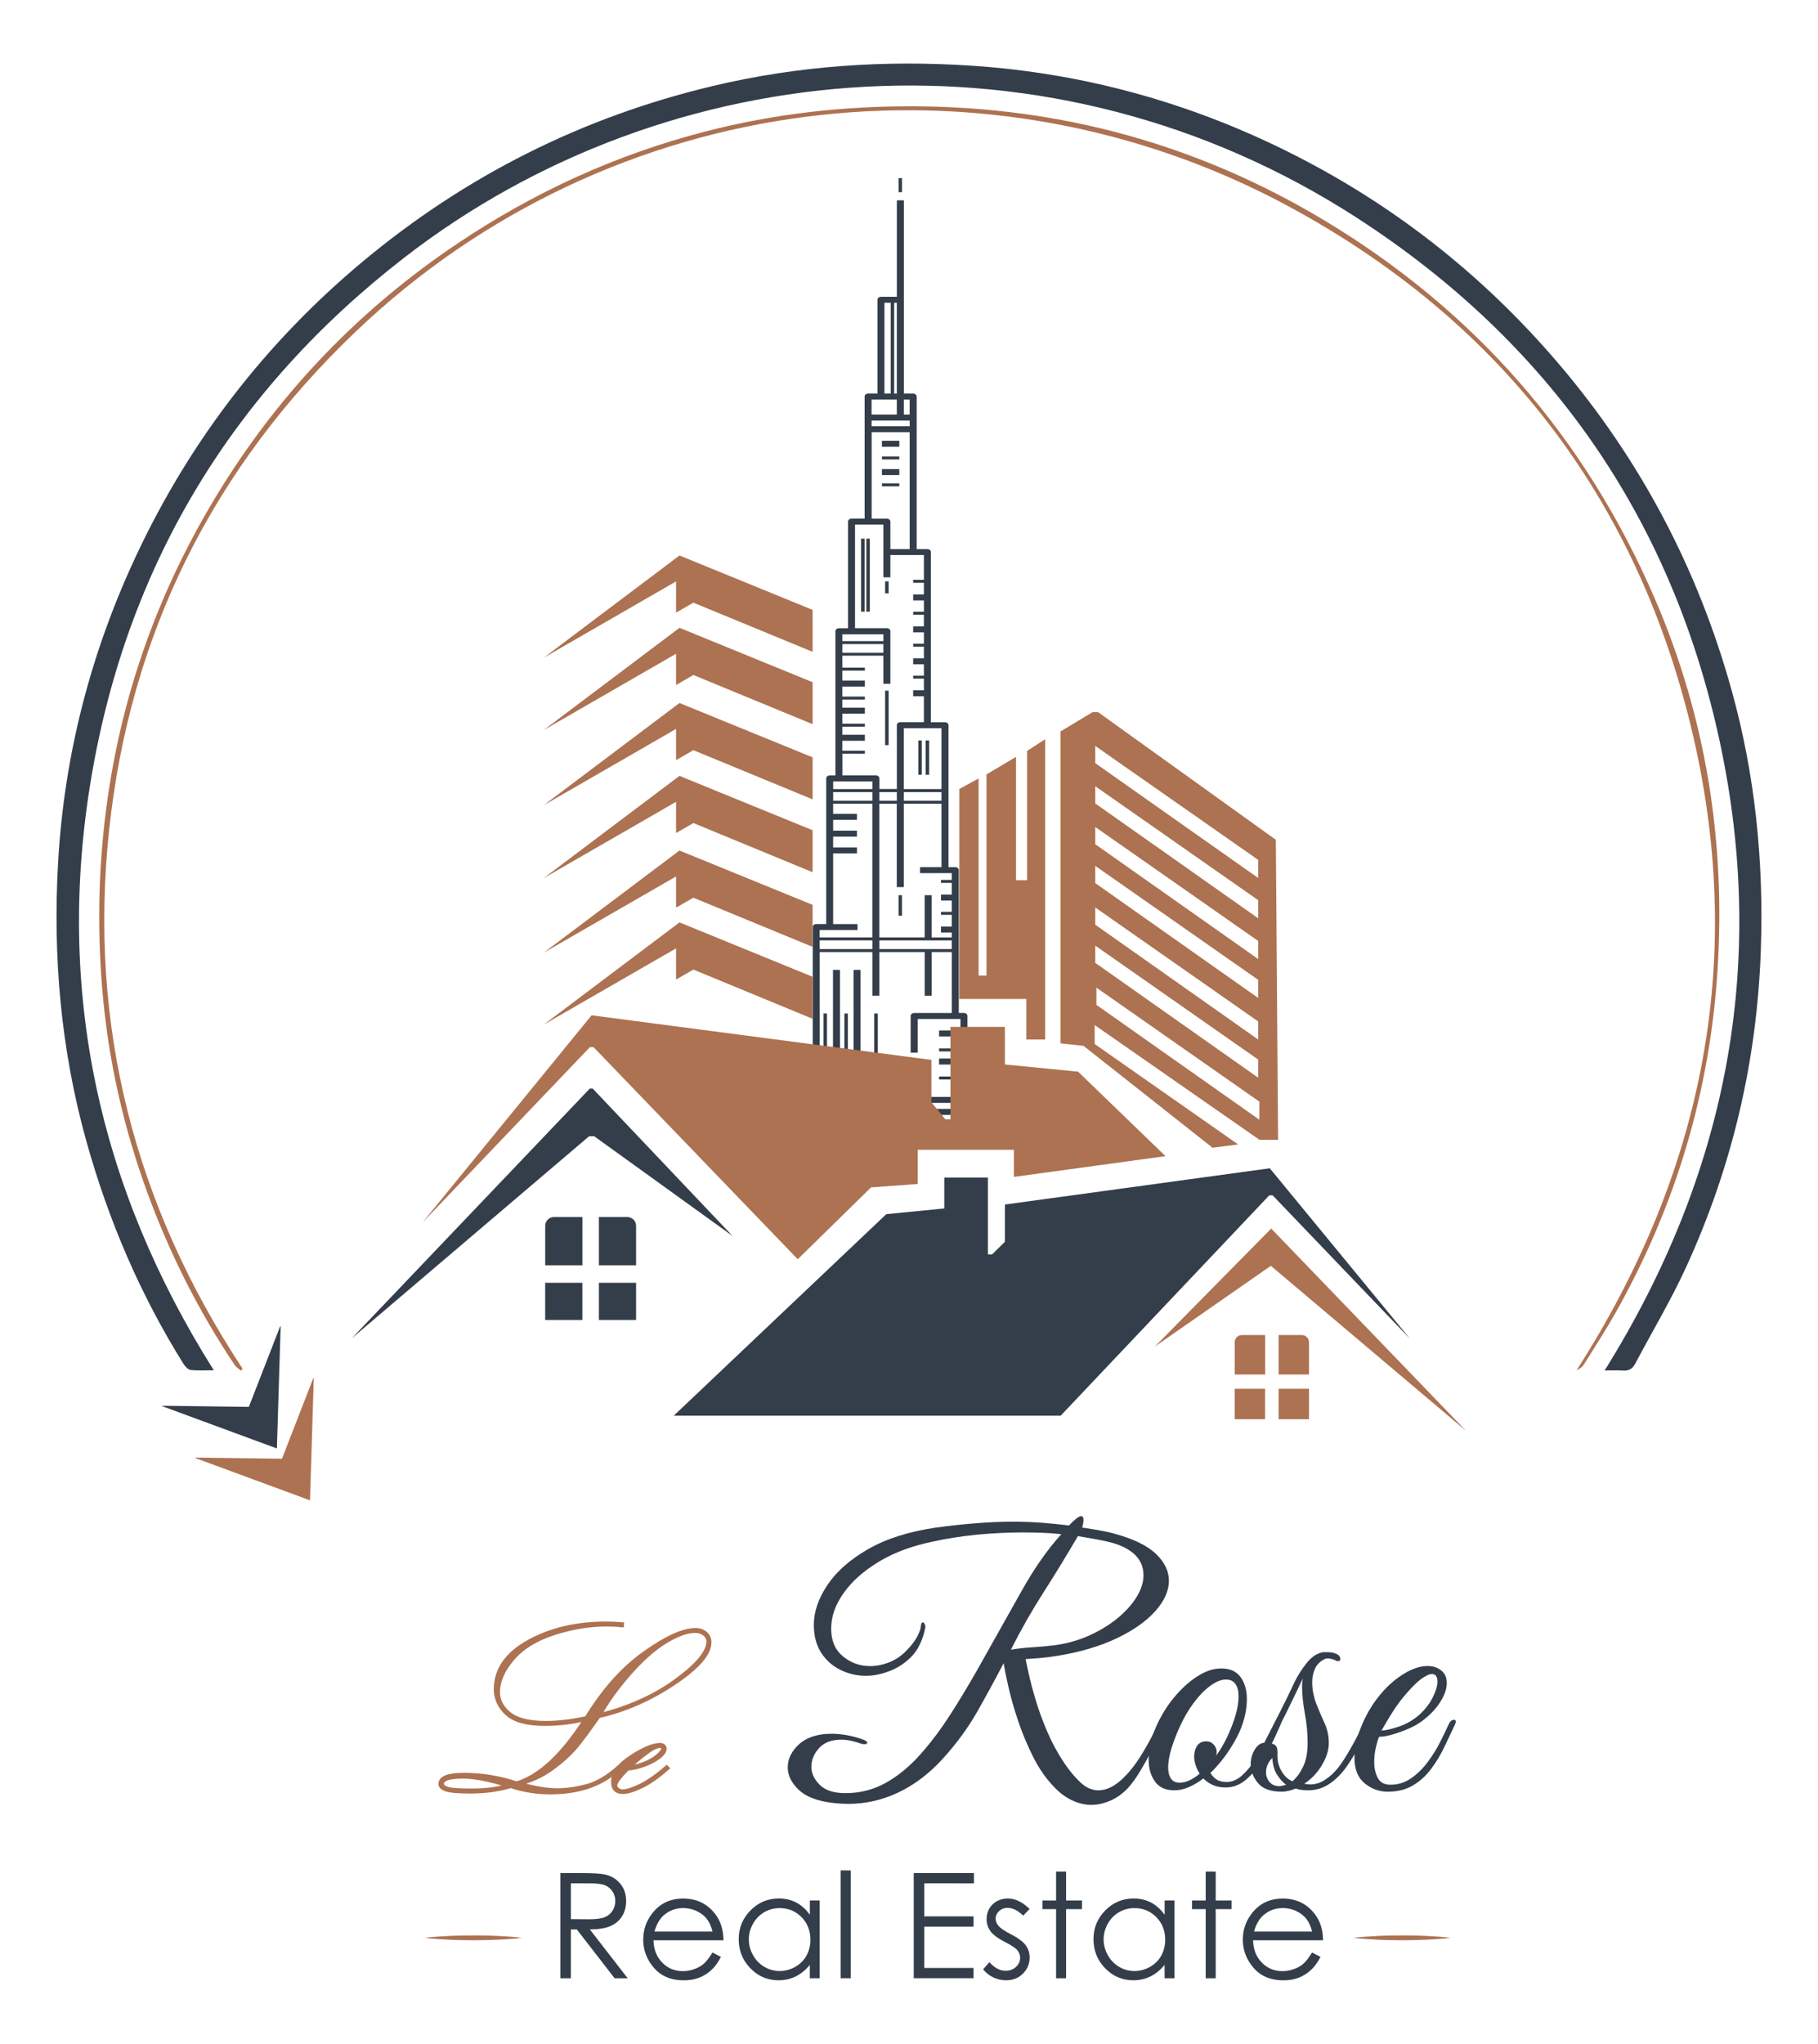 <?xml version="1.0" encoding="utf-8"?>
<!-- Generator: Adobe Illustrator 23.0.1, SVG Export Plug-In . SVG Version: 6.00 Build 0)  -->
<svg version="1.1" id="Layer_1" xmlns="http://www.w3.org/2000/svg" xmlns:xlink="http://www.w3.org/1999/xlink" x="0px" y="0px"
	 viewBox="0 0 479.17 538.54" style="enable-background:new 0 0 479.17 538.54;" xml:space="preserve">
<style type="text/css">
	.st0{fill:#343E4A;}
	.st1{fill:#AD7251;}
	.st2{fill:#AD7251;stroke:#AD7251;stroke-miterlimit:10;}
</style>
<g>
	<g>
		<g>
			<path class="st0" d="M263.29,292.19h-2.8v-2.37c0-0.44-0.41-0.79-0.92-0.79h-4.58V267.7c0-0.44-0.41-0.79-0.92-0.79h-1.36v-37.63
				c0-0.44-0.41-0.79-0.92-0.79h-1.79V191.1c0-0.44-0.41-0.79-0.92-0.79h-3.72v-44.83c0-0.44-0.41-0.79-0.92-0.79h-2.83V113.1v-3.07
				v-5.53c0-0.44-0.41-0.79-0.92-0.79h-2.46V52.78h-1.85V78.2h-4.19c-0.51,0-0.92,0.35-0.92,0.79v24.71h-2.46
				c-0.51,0-0.92,0.35-0.92,0.79v5.53v3.07v23.57h-3.45c-0.51,0-0.92,0.35-0.92,0.79v28.09h-2.41c-0.51,0-0.92,0.35-0.92,0.79v38
				h-1.5c-0.51,0-0.92,0.35-0.92,0.79v38.36h-2.64c-0.51,0-0.92,0.35-0.92,0.79v44.75h-5.21c-0.51,0-0.92,0.35-0.92,0.79v2.37h-2.8
				c-0.51,0-0.92,0.35-0.92,0.79v7.43c0,0.44,0.41,0.79,0.92,0.79h58.04c0.51,0,0.92-0.35,0.92-0.79v-7.43
				C264.22,292.55,263.8,292.19,263.29,292.19z M231.78,250.08v-2.28h19.07v2.28H231.78z M216.03,247.79h13.9v2.28h-13.9V247.79z
				 M242.5,228.49v1.58h8.35v1.78h-2.83v0.79h2.83v3.07h-2.83v1.58h2.83v2.98h-2.83v0.79h2.83v3.07h-2.83v1.58h2.83v1.3h-5.29
				v-11.13h-1.85V247h-11.94v-35.22h4.59v21.97h1.85v-21.97h9.93v16.71H242.5z M219.6,208.71h10.33v2.28H219.6V208.71z
				 M231.78,208.71h4.59v2.28h-4.59V208.71z M248.14,210.99h-9.93v-2.28h9.93V210.99z M248.14,207.92h-9.93v-16.03h9.93V207.92z
				 M229.73,110.82h10.03v1.49h-10.03V110.82z M239.75,105.29v3.95h-1.53v-3.95H239.75z M236.37,103.71h-0.69V79.78h0.69V103.71z
				 M233.11,79.78h1.65v23.92h-1.65V79.78z M236.37,105.29v3.95h-6.65v-3.95H236.37z M229.73,113.89h10.03v30.79h-5.08v-7.22
				c0-0.44-0.41-0.79-0.92-0.79h-4.02V113.89z M232.83,167.13v1.8h-10.81v-1.8H232.83z M222.02,169.72h10.81V172h-10.81V169.72z
				 M222.02,198.61h5.93v-0.79h-5.93v-2.63h5.93v-1.58h-5.93v-2.14h5.93v-0.79h-5.93v-2.63h5.93v-1.58h-5.93v-2.14h5.93v-0.79h-5.93
				v-2.63h5.93v-1.58h-5.93v-2.63h5.93v-0.79h-5.93v-3.14h10.81v7.41h1.85v-13.86c0-0.44-0.41-0.79-0.92-0.79h-8.4v-27.3h7.47v13.89
				h1.85v-5.88h8.83v6.53h-2.83v0.79h2.83v3.07h-2.83v1.58h2.83v2.98h-2.83v0.79h2.83v3.07h-2.83v1.58h2.83v2.98h-2.83v0.79h2.83
				v3.07h-2.83v1.58h2.83v2.98h-2.83v0.79h2.83v3.07h-2.83v1.58h2.83v6.82h-6.21c-0.51,0-0.92,0.35-0.92,0.79v16.82h-4.59v-2.79
				c0-0.44-0.41-0.79-0.92-0.79h-8.83V198.61z M229.93,205.92v2H219.6v-2H229.93z M226.01,245.07v-1.58h-6.42v-18.61h6.28v-1.58
				h-6.28v-2.85h6.28v-1.58h-6.28v-2.85h6.28v-1.58h-6.28v-2.66h10.33V247h-13.9v-1.93H226.01z M216.03,250.87h13.9v11.5h1.85v-11.5
				h11.94v11.5h1.85v-11.5h5.29v16.05h-9.92c-0.51,0-0.92,0.35-0.92,0.79v9.67h1.85v-8.88h11.28v3.02h-5.64v1.58h5.64v3.16h-5.64
				v0.79h5.64v1.87h-5.64v1.58h5.64v3.16h-5.64v0.79h5.64v4.59h-12.2h-2.56v-4.99h-0.92v4.99h-2.72v-9.33h-0.92v9.33h-2.49v-21.98
				h-0.92v21.98h-2.16h-1.44v-33.48h-1.85v33.48h-1.5v-21.98h-0.92v21.98h-1.15v-33.48h-1.85v33.48h-1.58v-21.98h-0.92v21.98h-1
				V250.87z M209.9,290.61h5.21h13.13h12.7h13.13h4.58v1.58H209.9V290.61z M208.98,293.77h50.59h2.8v1.26h-56.19v-1.26H208.98z
				 M206.17,299.62v-3.8h56.19v3.8H206.17z"/>
			<rect x="242.04" y="195.11" class="st0" width="0.92" height="9.04"/>
			<rect x="228.34" y="141.94" class="st0" width="0.92" height="19.23"/>
			<rect x="232.45" y="116.15" class="st0" width="4.58" height="1.58"/>
			<rect x="232.45" y="120.27" class="st0" width="4.58" height="0.79"/>
			<rect x="232.45" y="123.6" class="st0" width="4.58" height="1.58"/>
			<rect x="233.29" y="181.99" class="st0" width="0.92" height="14.36"/>
			<rect x="233.29" y="153.19" class="st0" width="0.92" height="3.16"/>
			<rect x="226.96" y="141.94" class="st0" width="0.92" height="19.23"/>
			<rect x="232.45" y="127.36" class="st0" width="4.58" height="0.79"/>
			<rect x="236.83" y="46.93" class="st0" width="0.92" height="3.72"/>
			<rect x="243.97" y="195.11" class="st0" width="0.92" height="9.04"/>
			<rect x="236.83" y="235.88" class="st0" width="0.92" height="5.41"/>
		</g>
	</g>
	<path class="st0" d="M56.35,361.06c-2.28,0-4.21,0.15-6.1-0.08c-0.69-0.08-1.46-0.92-1.89-1.6c-11.44-18.3-19.81-37.94-25.61-58.72
		c-6.71-24.05-8.85-48.58-7.44-73.38c1.61-28.33,8.61-55.41,20.7-81.13c14.16-30.1,33.99-55.85,59.52-77.17
		c27.15-22.66,57.94-38.14,92.35-46.32c22.55-5.36,45.4-6.89,68.49-5.33c29.05,1.96,56.6,9.54,82.65,22.43
		c27.75,13.73,51.65,32.46,71.76,56.04c21.63,25.38,36.79,54.18,45.68,86.29c6.17,22.26,8.43,44.96,7.65,68.02
		c-0.98,29.34-7.56,57.38-19.81,84.02c-3.96,8.61-8.87,16.79-13.3,25.19c-0.75,1.42-1.76,1.94-3.33,1.82
		c-1.44-0.11-2.89-0.02-4.74-0.02c32.07-51.42,43.02-106.6,30.36-165.64c-12.69-59.17-45.09-105.46-95.85-138.21
		C277.19,5.48,176.42,13.73,106.52,67.91c-45,34.88-72.86,80.6-82.41,136.71C14.59,260.57,25.86,312.72,56.35,361.06z"/>
	<path class="st1" d="M63.49,361.18c-0.56-0.51-1.26-0.94-1.67-1.55c-9.53-14.24-17.16-29.45-23.04-45.53
		c-6.18-16.94-10.15-34.4-11.73-52.35c-1.24-14.03-1.21-28.08,0.19-42.12c3.28-32.97,13.81-63.46,31.35-91.51
		c16.03-25.64,36.65-46.9,61.76-63.8c20.19-13.59,42.01-23.59,65.57-29.67c18.02-4.65,36.34-6.72,54.99-6.64
		c38.69,0.17,74.67,10.04,107.8,29.85c39.78,23.79,68.96,57.14,87.37,99.69c13.5,31.19,18.74,63.93,16.63,97.79
		c-2,32.18-11.01,62.38-26.85,90.49c-2.63,4.66-5.55,9.16-8.39,13.71c-0.4,0.65-1.08,1.12-1.92,1.5
		c33.71-52.55,44.86-109.26,30.04-169.97C430.75,130.3,395.07,84.49,340.21,54.68C260.6,11.42,160.84,23.28,93.63,87.5
		c-37.45,35.78-59.38,79.58-64.87,131.22c-5.48,51.49,6.74,98.75,35.17,141.91C63.78,360.82,63.63,361,63.49,361.18z"/>
	<polygon class="st0" points="177.57,373.04 233.6,319.93 248.89,318.42 248.89,310.28 260.39,310.28 260.39,330.52 261.5,330.52 
		264.86,327.21 264.86,317.39 334.68,307.84 371.61,352.74 335.44,314.98 334.53,314.98 279.55,373.04 	"/>
	<polygon class="st0" points="193.07,325.67 156.21,286.83 155.46,286.83 92.75,352.61 155.29,299.38 156.59,299.38 	"/>
	<polygon class="st1" points="111.4,322.08 155.92,267.53 245.49,279.28 245.49,290.43 249.32,295.13 250.52,295.13 250.52,270.58 
		264.86,270.58 264.86,280.49 284.15,282.38 307.19,304.64 267.23,310.11 267.23,302.96 241.87,302.96 241.87,311.98 229.58,312.87 
		210.26,331.81 156.44,275.92 155.48,275.92 	"/>
	<g>
		<g>
			<polygon class="st1" points="252.86,207.89 252.86,263.22 270.51,263.22 270.51,273.91 275.48,273.91 275.48,194.78 
				270.71,197.86 270.71,231.95 267.79,231.95 267.79,199.43 260.01,204.06 260.01,257.06 257.93,257.06 257.93,205.13 			"/>
			<path class="st1" d="M331.96,300.34h4.91l-0.6-79.06l-46.85-33.63h-1.46l-8.44,5.08v82.19l6.07,0.66l33.99,26.84l6.77-0.86
				l-37.83-26.47v-4.99L331.96,300.34z M331.92,295.04l-42.94-30.26v-4.54l42.94,30.03V295.04z M288.68,196.55l42.94,30.03v4.77
				l-42.94-30.26V196.55z M288.68,207.17l42.94,30.03v4.77l-42.94-30.26V207.17z M288.68,217.91l42.94,30.03v4.77l-42.94-30.26
				V217.91z M288.68,228.16l42.94,30.03v4.77l-42.94-30.26V228.16z M288.68,239.12l42.94,30.03v4.77l-42.94-30.26V239.12z
				 M288.68,249.17l42.94,30.03v4.77l-42.94-30.26V249.17z"/>
		</g>
	</g>
	<g>
		<g>
			<polygon class="st1" points="214.18,160.7 214.18,171.76 182.75,158.8 178.19,161.43 178.19,153.2 143.32,173.3 179.09,146.37 
							"/>
			<polygon class="st1" points="214.18,179.76 214.18,190.82 182.75,177.86 178.19,180.49 178.19,172.26 143.32,192.36 
				179.09,165.43 			"/>
			<polygon class="st1" points="214.18,199.56 214.18,210.63 182.75,197.67 178.19,200.3 178.19,192.07 143.32,212.17 
				179.09,185.24 			"/>
			<polygon class="st1" points="214.18,218.77 214.18,229.83 182.75,216.87 178.19,219.5 178.19,211.28 143.32,231.37 
				179.09,204.44 			"/>
			<polygon class="st1" points="214.18,238.43 214.18,249.5 182.75,236.54 178.19,239.16 178.19,230.94 143.32,251.03 
				179.09,224.11 			"/>
			<polygon class="st1" points="214.18,257.38 214.18,268.45 182.75,255.48 178.19,258.11 178.19,249.89 143.32,269.98 
				179.09,243.05 			"/>
		</g>
	</g>
	<rect x="157.85" y="338.01" class="st0" width="9.8" height="9.8"/>
	<rect x="143.69" y="338.01" class="st0" width="9.8" height="9.8"/>
	<path class="st0" d="M153.5,333.41h-9.8V323c0-1.28,1.04-2.32,2.32-2.32h7.48V333.41z"/>
	<path class="st0" d="M157.85,333.41h9.8V323c0-1.28-1.04-2.32-2.32-2.32h-7.48V333.41z"/>
	<rect x="337" y="365.94" class="st1" width="8.01" height="8.01"/>
	<rect x="325.43" y="365.94" class="st1" width="8.01" height="8.01"/>
	<path class="st1" d="M333.45,362.18h-8.01v-8.51c0-1.05,0.85-1.9,1.9-1.9h6.12V362.18z"/>
	<path class="st1" d="M337,362.18h8.01v-8.51c0-1.05-0.85-1.9-1.9-1.9H337V362.18z"/>
	<polygon class="st1" points="304.39,354.81 335.05,323.72 386.38,377 334.96,333.54 	"/>
	<path class="st0" d="M42.82,370.41c7.57,0.1,15.14,0.2,22.77,0.3c2.75-7.06,5.5-14.15,8.25-21.23c0.04,0.01,0.09,0.01,0.13,0.02
		c-0.33,10.69-0.66,21.39-0.99,32.16c-10.12-3.73-20.15-7.42-30.19-11.12C42.8,370.49,42.81,370.45,42.82,370.41z"/>
	<path class="st1" d="M51.55,384.07c7.57,0.1,15.14,0.2,22.77,0.3c2.75-7.06,5.5-14.15,8.25-21.23c0.04,0.01,0.09,0.01,0.13,0.02
		c-0.33,10.7-0.66,21.39-0.99,32.17c-10.12-3.73-20.15-7.42-30.19-11.12C51.53,384.16,51.54,384.11,51.55,384.07z"/>
	<g>
		<path class="st2" d="M163.04,465.69l0.19,0.22c-4.43,4.26-10.5,6.4-18.19,6.4c-3.58,0-7.05-0.55-10.41-1.66
			c-3.26,0.96-6.75,1.44-10.47,1.44c-3.39,0-5.58-0.18-6.59-0.55c-1-0.37-1.51-0.85-1.51-1.46c0-1.63,2.08-2.45,6.24-2.45
			c4.66,0,9.28,0.76,13.86,2.27c6.04-1.8,12.09-7.43,18.16-16.92c-3.51,0.86-7.07,1.29-10.66,1.29c-4.73,0-8.08-0.91-10.05-2.73
			c-1.98-1.82-2.96-3.96-2.96-6.43c0-5.14,2.89-9.32,8.67-12.53c5.78-3.21,12.6-4.81,20.46-4.81c1.32,0,2.72,0.06,4.2,0.19
			l-0.03,0.31c-1.28-0.13-2.63-0.19-4.08-0.19c-4.52,0-9.15,0.76-13.89,2.29s-8.38,3.78-10.91,6.75c-2.53,2.98-3.79,5.92-3.79,8.82
			c0,2.13,0.98,4,2.95,5.61s5.17,2.41,9.6,2.41c3.41,0,7-0.43,10.76-1.28c4.49-7.36,9.59-13.07,15.3-17.12
			c5.71-4.06,10.17-6.08,13.39-6.08c1.11,0,2.01,0.31,2.7,0.92c0.69,0.62,1.03,1.41,1.03,2.37c0,3.03-3.16,6.64-9.47,10.84
			c-6.31,4.19-12.9,7.06-19.76,8.61c-2.63,3.76-4.57,6.39-5.82,7.88c-1.24,1.49-2.74,2.96-4.5,4.39s-3.42,2.56-5,3.4
			c-1.58,0.83-3.46,1.55-5.63,2.13c3.97,1.12,7.31,1.68,10,1.68c2.36,0,4.92-0.35,7.67-1.05
			C157.24,469.93,160.09,468.29,163.04,465.69z M133.91,470.48c-4.81-1.55-8.8-2.32-11.98-2.32c-3.62,0-5.43,0.63-5.43,1.9
			c0,0.46,0.43,0.87,1.3,1.2c0.87,0.34,2.99,0.51,6.38,0.51C128.24,471.77,131.48,471.34,133.91,470.48z M158.04,451.92
			c7.89-1.98,14.63-5.04,20.24-9.16s8.41-7.53,8.41-10.23c0-0.77-0.33-1.42-1-1.96c-0.67-0.53-1.48-0.8-2.42-0.8
			c-2.16,0-4.76,0.93-7.83,2.79c-3.06,1.86-6.25,4.67-9.55,8.44C162.58,444.77,159.96,448.41,158.04,451.92z"/>
		<path class="st2" d="M175.71,465.69l0.22,0.22c-2.5,2.22-4.79,3.82-6.85,4.81c-2.07,0.99-3.71,1.49-4.94,1.49
			c-1.71,0-2.57-0.88-2.57-2.63c0-2.36,1.62-4.59,4.85-6.68c3.23-2.09,5.75-3.14,7.57-3.14c0.33,0,0.62,0.09,0.86,0.28
			c0.24,0.19,0.36,0.42,0.36,0.69c0,1.02-1.02,2.1-3.05,3.23c-2.03,1.13-4.29,1.83-6.76,2.1c-2.14,2.13-3.21,3.6-3.21,4.39
			c0,0.38,0.19,0.73,0.56,1.05s0.82,0.49,1.32,0.49c1.09,0,2.63-0.48,4.63-1.43C170.7,469.61,173.03,467.99,175.71,465.69z
			 M165.87,465.75c0.63,0,1.74-0.27,3.33-0.82c1.59-0.55,2.92-1.25,3.98-2.11c1.06-0.86,1.59-1.58,1.59-2.14
			c0-0.4-0.23-0.6-0.69-0.6c-0.55,0-1.15,0.17-1.81,0.5c-0.66,0.34-1.66,1.03-3,2.07C167.93,463.68,166.79,464.72,165.87,465.75z"/>
		<path class="st0" d="M287.66,475.58c-1.71,0-3.4-0.4-5.08-1.19c-1.68-0.79-3.25-1.95-4.71-3.48c-2.13-2.2-3.98-4.83-5.53-7.91
			c-1.55-3.08-2.88-6.25-3.98-9.51c-1.1-3.26-1.95-6.25-2.56-8.96c-0.61-2.71-1.04-4.8-1.28-6.27c-2.26,4.33-4.59,8.61-7,12.85
			c-2.41,4.24-5.47,8.4-9.19,12.49c-3.54,3.84-7.41,6.75-11.62,8.74c-4.21,1.98-8.57,2.97-13.08,2.97c-1.4,0-2.84-0.09-4.3-0.27
			c-4.02-0.49-6.98-1.65-8.87-3.48c-1.89-1.83-2.84-3.78-2.84-5.85c0-2.26,1.01-4.3,3.02-6.13c2.01-1.83,4.88-2.74,8.6-2.74
			c1.22,0,2.53,0.12,3.93,0.37c1.4,0.24,2.87,0.64,4.39,1.19c0.67,0.24,1.01,0.52,1.01,0.82c0,0.24-0.24,0.37-0.73,0.37
			c-0.31,0-0.55-0.03-0.73-0.09c-2.01-0.73-3.81-1.1-5.4-1.1c-2.56,0-4.51,0.75-5.85,2.24c-1.34,1.5-2.01,3.13-2.01,4.89
			c0,1.71,0.73,3.29,2.2,4.76c1.46,1.46,3.72,2.2,6.77,2.2c3.84,0,7.38-0.9,10.61-2.7c3.23-1.8,6.25-4.27,9.06-7.41
			c2.8-3.14,5.49-6.71,8.05-10.7c2.56-3.99,5.06-8.16,7.5-12.49c4.08-7.26,7.79-13.86,11.12-19.8c3.32-5.95,6.84-10.99,10.57-15.14
			c-1.65-0.18-3.33-0.3-5.03-0.37c-1.71-0.06-3.45-0.09-5.21-0.09c-3.84,0-7.82,0.2-11.94,0.59c-4.12,0.4-8.1,1.02-11.94,1.88
			c-5.18,1.1-9.64,2.73-13.36,4.89c-3.72,2.17-6.66,4.57-8.83,7.23c-2.17,2.65-3.52,5.32-4.07,8c-0.18,0.98-0.27,1.92-0.27,2.84
			c0,3.11,1.04,5.52,3.11,7.23c2.07,1.71,4.45,2.56,7.14,2.56c1.71,0,3.43-0.35,5.17-1.05c1.74-0.7,3.31-1.81,4.71-3.34
			c1.16-1.22,2.01-2.36,2.56-3.43c0.55-1.07,0.85-1.88,0.91-2.42c0.06-0.85,0.24-1.28,0.55-1.28c0.18,0,0.35,0.15,0.5,0.46
			c0.15,0.31,0.2,0.61,0.14,0.91c-0.24,1.4-0.67,2.78-1.28,4.12c-0.61,1.34-1.34,2.47-2.2,3.38c-1.71,1.77-3.66,3.08-5.85,3.93
			c-2.2,0.86-4.3,1.28-6.31,1.28c-2.38,0-4.62-0.52-6.72-1.56c-2.1-1.04-3.8-2.54-5.08-4.53c-1.28-1.98-1.92-4.44-1.92-7.36
			c0-3.42,1.19-6.91,3.57-10.47c2.38-3.57,5.96-6.72,10.75-9.47c4.79-2.74,10.75-4.63,17.88-5.67c3.6-0.49,7.09-0.87,10.47-1.14
			c3.38-0.27,6.66-0.41,9.83-0.41c2.56,0,5.06,0.09,7.5,0.27c2.44,0.18,4.85,0.43,7.23,0.73c1.58-1.65,2.65-2.47,3.2-2.47
			c0.43,0,0.64,0.34,0.64,1.01c0,0.24-0.03,0.55-0.09,0.91c-0.06,0.37-0.15,0.73-0.27,1.1c1.65,0.24,3.25,0.5,4.8,0.78
			c1.56,0.27,2.94,0.59,4.16,0.96c4.82,1.34,8.34,3.1,10.57,5.26c2.23,2.17,3.34,4.5,3.34,7c0,2.68-1.21,5.37-3.61,8.05
			s-5.79,5.06-10.15,7.13c-4.36,2.07-9.47,3.6-15.32,4.57c-1.89,0.31-3.55,0.52-4.99,0.64c-1.43,0.12-2.67,0.21-3.7,0.27
			c0.12,0.61,0.4,1.89,0.82,3.84c0.43,1.95,1.04,4.25,1.83,6.91c0.79,2.65,1.81,5.44,3.06,8.37c1.25,2.93,2.76,5.7,4.53,8.33
			c1.4,2.07,2.84,3.78,4.3,5.12c1.46,1.34,3.02,2.01,4.67,2.01c1.04,0,2.12-0.27,3.25-0.82c1.13-0.55,2.3-1.43,3.52-2.65
			c1.46-1.46,2.79-3.12,3.98-4.99c1.19-1.86,2.21-3.61,3.07-5.26c0.85-1.65,1.43-2.8,1.74-3.48c0.49-0.85,1.01-1.28,1.56-1.28
			c0.18,0,0.27,0.12,0.27,0.37c0,0.12-0.09,0.43-0.27,0.91c-0.31,0.67-0.76,1.69-1.37,3.07c-0.61,1.37-1.34,2.88-2.2,4.53
			c-0.86,1.65-1.77,3.26-2.75,4.85c-0.98,1.59-1.95,2.93-2.93,4.03c-1.4,1.52-2.97,2.67-4.71,3.43
			C290.91,475.2,289.25,475.58,287.66,475.58z M266.44,434.69c1.77-0.3,3.66-0.52,5.67-0.64c2.01-0.12,3.99-0.3,5.95-0.55
			c3.17-0.43,6.16-1.27,8.96-2.52c2.8-1.25,5.29-2.76,7.46-4.53c2.16-1.77,3.86-3.64,5.08-5.63c1.22-1.98,1.83-3.89,1.83-5.72
			c0-4.15-2.78-7.01-8.32-8.6c-1.1-0.3-2.52-0.61-4.25-0.92c-1.74-0.3-3.31-0.58-4.71-0.82c-2.93,5-5.93,9.91-9.01,14.73
			C272,424.32,269.12,429.38,266.44,434.69z"/>
		<path class="st0" d="M309.52,471.74c-2.32,0-4.03-0.78-5.12-2.33c-1.1-1.55-1.65-3.46-1.65-5.72c0-2.74,0.64-5.61,1.92-8.6
			c1.22-2.8,2.77-5.37,4.67-7.68c1.89-2.32,3.93-4.19,6.13-5.63c2.2-1.43,4.33-2.15,6.4-2.15c2.32,0,4.02,0.76,5.12,2.29
			s1.65,3.45,1.65,5.76c0,2.81-0.64,5.67-1.92,8.6c-0.73,1.65-1.77,3.46-3.11,5.44c-1.34,1.98-2.87,3.8-4.57,5.44
			c0.37,0.67,0.88,1.24,1.55,1.69c0.67,0.46,1.58,0.69,2.74,0.69c1.46,0,2.85-0.61,4.16-1.83c1.31-1.22,2.52-2.7,3.61-4.44
			s2.07-3.49,2.93-5.26c0.85-1.77,1.56-3.2,2.1-4.3c0.18-0.37,0.49-0.55,0.91-0.55c0.24,0,0.43,0.11,0.55,0.32
			c0.12,0.21,0.09,0.54-0.09,0.96c-0.37,0.92-0.98,2.27-1.83,4.07c-0.85,1.8-1.89,3.66-3.11,5.58c-1.22,1.92-2.62,3.55-4.21,4.89
			c-1.59,1.34-3.35,2.01-5.31,2.01c-1.34,0-2.5-0.23-3.48-0.69c-0.98-0.46-1.77-1.02-2.38-1.69c-1.28,0.98-2.56,1.74-3.84,2.29
			S310.8,471.74,309.52,471.74z M310.9,469.73c1.65,0,3.41-0.79,5.31-2.38c-0.49-0.73-0.85-1.49-1.1-2.29
			c-0.24-0.79-0.37-1.52-0.37-2.2c0-1.1,0.26-2.04,0.78-2.84c0.52-0.79,1.33-1.19,2.42-1.19c0.79,0,1.45,0.29,1.97,0.87
			c0.52,0.58,0.78,1.24,0.78,1.97c0,0.18-0.02,0.35-0.05,0.5c-0.03,0.15-0.08,0.32-0.14,0.5c1.04-1.4,2.01-3.05,2.93-4.94
			c2.01-4.33,3.02-7.9,3.02-10.7c0-1.4-0.27-2.5-0.82-3.29c-0.55-0.79-1.37-1.19-2.47-1.19c-1.28,0-2.67,0.55-4.16,1.65
			c-1.5,1.1-2.93,2.56-4.3,4.39c-1.37,1.83-2.58,3.87-3.61,6.13c-0.98,2.07-1.75,4.07-2.33,5.99c-0.58,1.92-0.87,3.58-0.87,4.99
			c0,1.22,0.24,2.2,0.73,2.93C309.1,469.36,309.86,469.73,310.9,469.73z"/>
		<path class="st0" d="M337.88,472.11c-2.99,0-5.11-0.78-6.36-2.33s-1.88-3.19-1.88-4.89c0-1.4,0.35-2.68,1.05-3.84
			c0.7-1.16,1.54-1.77,2.52-1.83c1.22-2.38,2.55-4.97,3.98-7.78c1.43-2.8,2.76-5.52,3.98-8.14c0.85-1.77,1.93-3.48,3.25-5.12
			c1.31-1.65,2.76-2.59,4.35-2.84h0.91c0.49,0,0.93,0.03,1.33,0.09c0.4,0.06,0.81,0.18,1.24,0.37c0.67,0.31,1.01,0.76,1.01,1.37
			c0,0.37-0.21,0.55-0.64,0.55c-0.18,0-0.43-0.09-0.73-0.27c-0.73-0.3-1.37-0.46-1.92-0.46c-0.37,0-0.7,0.09-1.01,0.27
			c-1.16,0.61-1.97,1.46-2.42,2.56c-0.46,1.1-0.69,2.26-0.69,3.48c0,0.98,0.11,1.97,0.32,2.97c0.21,1.01,0.47,1.91,0.78,2.7
			c0.67,1.71,1.39,3.38,2.15,5.03c0.76,1.65,1.14,3.42,1.14,5.31c0,1.83-0.61,3.77-1.83,5.81c-1.22,2.04-2.78,3.67-4.67,4.89
			l0.64,0.09c0.3,0.06,0.52,0.09,0.64,0.09c0.12,0,0.21,0,0.27,0c1.4,0,2.73-0.41,3.98-1.24c1.25-0.82,2.36-1.84,3.34-3.06
			c0.97-1.22,2.09-2.93,3.34-5.12c1.25-2.2,2.45-4.51,3.61-6.95c0.18-0.3,0.4-0.46,0.64-0.46c0.3,0,0.53,0.11,0.69,0.32
			c0.15,0.21,0.17,0.47,0.05,0.78c-0.79,1.71-1.69,3.55-2.7,5.53c-1.01,1.98-2.15,3.87-3.43,5.67s-2.76,3.26-4.44,4.39
			c-1.68,1.13-3.55,1.69-5.63,1.69c-0.49,0-1.01-0.03-1.56-0.09c-0.55-0.06-1.1-0.18-1.65-0.37c-0.61,0.24-1.23,0.44-1.88,0.59
			C339.02,472.03,338.43,472.11,337.88,472.11z M337.15,470.64c0.37,0,0.7-0.05,1.01-0.14c0.3-0.09,0.58-0.17,0.82-0.23
			c-0.91-0.67-1.72-1.57-2.42-2.7c-0.7-1.13-1.11-2.58-1.23-4.35c-1.1,1.16-1.65,2.41-1.65,3.75c0,0.98,0.3,1.83,0.92,2.56
			C335.2,470.27,336.05,470.64,337.15,470.64z M340.63,469.36c1.04-0.85,1.97-2.1,2.79-3.75s1.23-3.81,1.23-6.5
			c0-2.38-0.24-4.91-0.73-7.59c-0.49-2.68-0.73-5.06-0.73-7.13c0-0.43,0.01-0.81,0.05-1.14c0.03-0.33,0.08-0.65,0.14-0.96
			c-0.79,1.65-1.71,3.55-2.74,5.72c-1.04,2.17-2.07,4.25-3.11,6.27c-1.04,2.01-1.92,3.72-2.65,5.12c0.67,0.06,1.16,0.29,1.46,0.69
			c0.3,0.4,0.43,1.17,0.37,2.33c-0.06,1.53,0.29,2.94,1.05,4.25C338.51,467.97,339.47,468.87,340.63,469.36z"/>
		<path class="st0" d="M365.78,472.11c-2.26,0-4.29-0.73-6.08-2.2c-1.8-1.46-2.7-3.69-2.7-6.68c0-2.74,0.67-5.69,2.01-8.83
			c1.34-3.14,3.05-5.9,5.12-8.28c1.77-2.07,3.75-3.78,5.95-5.12c2.2-1.34,4.27-2.01,6.22-2.01c1.34,0,2.5,0.37,3.48,1.1
			c1.04,0.79,1.55,1.92,1.55,3.38c0,1.53-0.58,3.2-1.74,5.03c-1.16,1.83-2.81,3.54-4.94,5.12c-0.92,0.67-2.07,1.31-3.48,1.92
			c-1.4,0.61-2.81,1.11-4.21,1.51c-1.4,0.4-2.56,0.59-3.48,0.59c-0.31,0.73-0.59,1.71-0.87,2.93c-0.27,1.22-0.41,2.47-0.41,3.75
			c0,1.53,0.3,2.9,0.92,4.12c0.61,1.22,1.74,1.83,3.38,1.83c2.01,0,3.84-0.58,5.49-1.74c1.65-1.16,3.11-2.61,4.39-4.34
			c1.28-1.74,2.36-3.49,3.25-5.26c0.88-1.77,1.6-3.26,2.15-4.48c0.37-0.85,0.85-1.28,1.46-1.28c0.3,0,0.46,0.15,0.46,0.46
			c0,0.24-0.09,0.55-0.27,0.91c-0.86,1.83-1.77,3.77-2.75,5.81c-0.98,2.04-2.13,3.96-3.48,5.76c-1.34,1.8-2.94,3.25-4.8,4.35
			C370.55,471.56,368.34,472.11,365.78,472.11z M364.13,456c0.85,0,2.29-0.32,4.3-0.96c2.01-0.64,3.84-1.66,5.49-3.06
			c1.58-1.4,2.8-2.94,3.66-4.62c0.85-1.68,1.28-3.09,1.28-4.25c0-1.34-0.49-2.01-1.46-2.01c-0.73,0-1.74,0.49-3.02,1.46
			c-1.28,0.98-2.87,2.62-4.76,4.94c-1.16,1.46-2.26,3.05-3.29,4.76C365.29,453.96,364.56,455.21,364.13,456z"/>
	</g>
	<g>
		<path class="st0" d="M147.7,493.55h5.52c3.08,0,5.16,0.13,6.26,0.38c1.65,0.38,2.98,1.18,4.01,2.42c1.03,1.24,1.54,2.76,1.54,4.58
			c0,1.51-0.35,2.84-1.06,3.98c-0.71,1.14-1.72,2.01-3.04,2.59s-3.14,0.88-5.46,0.9l9.97,12.87H162l-9.97-12.87h-1.57v12.87h-2.77
			V493.55z M150.47,496.26v9.42l4.77,0.04c1.85,0,3.22-0.18,4.1-0.53c0.89-0.35,1.58-0.91,2.08-1.69s0.75-1.64,0.75-2.59
			c0-0.93-0.25-1.77-0.75-2.53c-0.5-0.76-1.16-1.3-1.98-1.63c-0.82-0.33-2.18-0.49-4.08-0.49H150.47z"/>
		<path class="st0" d="M187.79,514.47l2.22,1.17c-0.73,1.43-1.57,2.59-2.53,3.47c-0.96,0.88-2.03,1.55-3.22,2.01
			c-1.19,0.46-2.55,0.69-4.05,0.69c-3.34,0-5.96-1.1-7.85-3.29c-1.89-2.19-2.83-4.67-2.83-7.43c0-2.6,0.8-4.92,2.4-6.95
			c2.02-2.59,4.73-3.88,8.13-3.88c3.5,0,6.29,1.33,8.37,3.98c1.48,1.87,2.24,4.21,2.26,7.01h-18.45c0.05,2.38,0.81,4.33,2.28,5.86
			c1.47,1.52,3.29,2.28,5.45,2.28c1.04,0,2.06-0.18,3.05-0.54c0.99-0.36,1.83-0.84,2.52-1.45
			C186.24,516.77,186.99,515.8,187.79,514.47z M187.79,508.94c-0.35-1.41-0.86-2.53-1.54-3.37c-0.67-0.84-1.56-1.52-2.67-2.03
			c-1.11-0.52-2.27-0.77-3.49-0.77c-2.01,0-3.74,0.65-5.19,1.94c-1.06,0.94-1.86,2.36-2.4,4.24H187.79z"/>
		<path class="st0" d="M216.04,500.77v20.5h-2.6v-3.52c-1.11,1.34-2.35,2.36-3.72,3.03c-1.38,0.68-2.88,1.02-4.51,1.02
			c-2.9,0-5.38-1.05-7.43-3.16c-2.05-2.1-3.08-4.66-3.08-7.68c0-2.95,1.04-5.48,3.11-7.57c2.07-2.1,4.57-3.15,7.48-3.15
			c1.68,0,3.21,0.36,4.57,1.07s2.56,1.79,3.59,3.22v-3.77H216.04z M205.5,502.78c-1.47,0-2.82,0.36-4.07,1.08
			c-1.24,0.72-2.23,1.74-2.96,3.04c-0.73,1.3-1.1,2.68-1.1,4.14c0,1.44,0.37,2.82,1.11,4.14s1.73,2.34,2.98,3.08
			c1.25,0.73,2.59,1.1,4.02,1.1c1.44,0,2.81-0.36,4.1-1.09c1.29-0.73,2.29-1.71,2.98-2.96s1.04-2.64,1.04-4.2
			c0-2.37-0.78-4.35-2.34-5.95C209.7,503.58,207.78,502.78,205.5,502.78z"/>
		<path class="st0" d="M221.58,492.85h2.64v28.41h-2.64V492.85z"/>
		<path class="st0" d="M240.83,493.55h15.88v2.71H243.6v8.69h13v2.71h-13v10.89h13v2.71h-15.77V493.55z"/>
		<path class="st0" d="M271.38,503.01l-1.7,1.75c-1.41-1.37-2.79-2.05-4.14-2.05c-0.86,0-1.59,0.28-2.2,0.85
			c-0.61,0.57-0.92,1.22-0.92,1.98c0,0.67,0.25,1.3,0.75,1.9c0.5,0.62,1.56,1.34,3.17,2.17c1.96,1.02,3.3,2,4,2.94
			c0.69,0.96,1.04,2.03,1.04,3.22c0,1.68-0.59,3.11-1.77,4.28s-2.66,1.75-4.43,1.75c-1.18,0-2.31-0.26-3.39-0.77
			s-1.97-1.22-2.67-2.13l1.66-1.88c1.35,1.52,2.78,2.28,4.29,2.28c1.06,0,1.96-0.34,2.7-1.02c0.74-0.68,1.11-1.48,1.11-2.39
			c0-0.75-0.25-1.43-0.74-2.02c-0.49-0.58-1.6-1.31-3.32-2.19c-1.85-0.96-3.11-1.9-3.78-2.83s-1-1.99-1-3.18
			c0-1.56,0.53-2.85,1.59-3.88c1.06-1.03,2.41-1.54,4.03-1.54C267.56,500.24,269.46,501.16,271.38,503.01z"/>
		<path class="st0" d="M278.35,493.16h2.64v7.61h4.18v2.28h-4.18v18.22h-2.64v-18.22h-3.6v-2.28h3.6V493.16z"/>
		<path class="st0" d="M309.55,500.77v20.5h-2.6v-3.52c-1.11,1.34-2.35,2.36-3.72,3.03c-1.38,0.68-2.88,1.02-4.51,1.02
			c-2.9,0-5.38-1.05-7.43-3.16c-2.05-2.1-3.08-4.66-3.08-7.68c0-2.95,1.04-5.48,3.11-7.57c2.07-2.1,4.57-3.15,7.48-3.15
			c1.68,0,3.21,0.36,4.57,1.07c1.36,0.72,2.56,1.79,3.59,3.22v-3.77H309.55z M299.01,502.78c-1.47,0-2.82,0.36-4.07,1.08
			c-1.24,0.72-2.23,1.74-2.96,3.04c-0.73,1.3-1.1,2.68-1.1,4.14c0,1.44,0.37,2.82,1.11,4.14s1.73,2.34,2.98,3.08
			c1.25,0.73,2.59,1.1,4.02,1.1c1.44,0,2.81-0.36,4.1-1.09c1.29-0.73,2.29-1.71,2.98-2.96s1.04-2.64,1.04-4.2
			c0-2.37-0.78-4.35-2.34-5.95C303.21,503.58,301.29,502.78,299.01,502.78z"/>
		<path class="st0" d="M317.78,493.16h2.64v7.61h4.18v2.28h-4.18v18.22h-2.64v-18.22h-3.6v-2.28h3.6V493.16z"/>
		<path class="st0" d="M345.82,514.47l2.22,1.17c-0.73,1.43-1.57,2.59-2.53,3.47c-0.96,0.88-2.03,1.55-3.22,2.01
			s-2.55,0.69-4.05,0.69c-3.34,0-5.96-1.1-7.84-3.29c-1.89-2.19-2.83-4.67-2.83-7.43c0-2.6,0.8-4.92,2.39-6.95
			c2.02-2.59,4.73-3.88,8.13-3.88c3.5,0,6.29,1.33,8.37,3.98c1.48,1.87,2.24,4.21,2.26,7.01h-18.45c0.05,2.38,0.81,4.33,2.28,5.86
			c1.47,1.52,3.29,2.28,5.45,2.28c1.04,0,2.06-0.18,3.05-0.54c0.99-0.36,1.83-0.84,2.52-1.45
			C344.26,516.77,345.01,515.8,345.82,514.47z M345.82,508.94c-0.35-1.41-0.86-2.53-1.54-3.37c-0.67-0.84-1.56-1.52-2.67-2.03
			c-1.11-0.52-2.27-0.77-3.49-0.77c-2.01,0-3.74,0.65-5.19,1.94c-1.06,0.94-1.86,2.36-2.4,4.24H345.82z"/>
	</g>
	<g>
		<g>
			<path class="st1" d="M356.7,510.61c2.14-0.26,4.28-0.38,6.42-0.49c2.14-0.12,4.28-0.13,6.42-0.15c2.14,0.01,4.28,0.03,6.42,0.15
				c2.14,0.1,4.28,0.22,6.42,0.49c-2.14,0.26-4.28,0.39-6.42,0.49c-2.14,0.11-4.28,0.13-6.42,0.15c-2.14-0.02-4.28-0.03-6.42-0.15
				C360.98,510.99,358.84,510.87,356.7,510.61z"/>
		</g>
	</g>
	<g>
		<g>
			<path class="st1" d="M111.92,510.61c2.14-0.26,4.28-0.38,6.42-0.49c2.14-0.12,4.28-0.13,6.42-0.15c2.14,0.01,4.28,0.03,6.42,0.15
				c2.14,0.1,4.28,0.22,6.42,0.49c-2.14,0.26-4.28,0.39-6.42,0.49c-2.14,0.11-4.28,0.13-6.42,0.15c-2.14-0.02-4.28-0.03-6.42-0.15
				C116.21,510.99,114.06,510.87,111.92,510.61z"/>
		</g>
	</g>
</g>
</svg>
